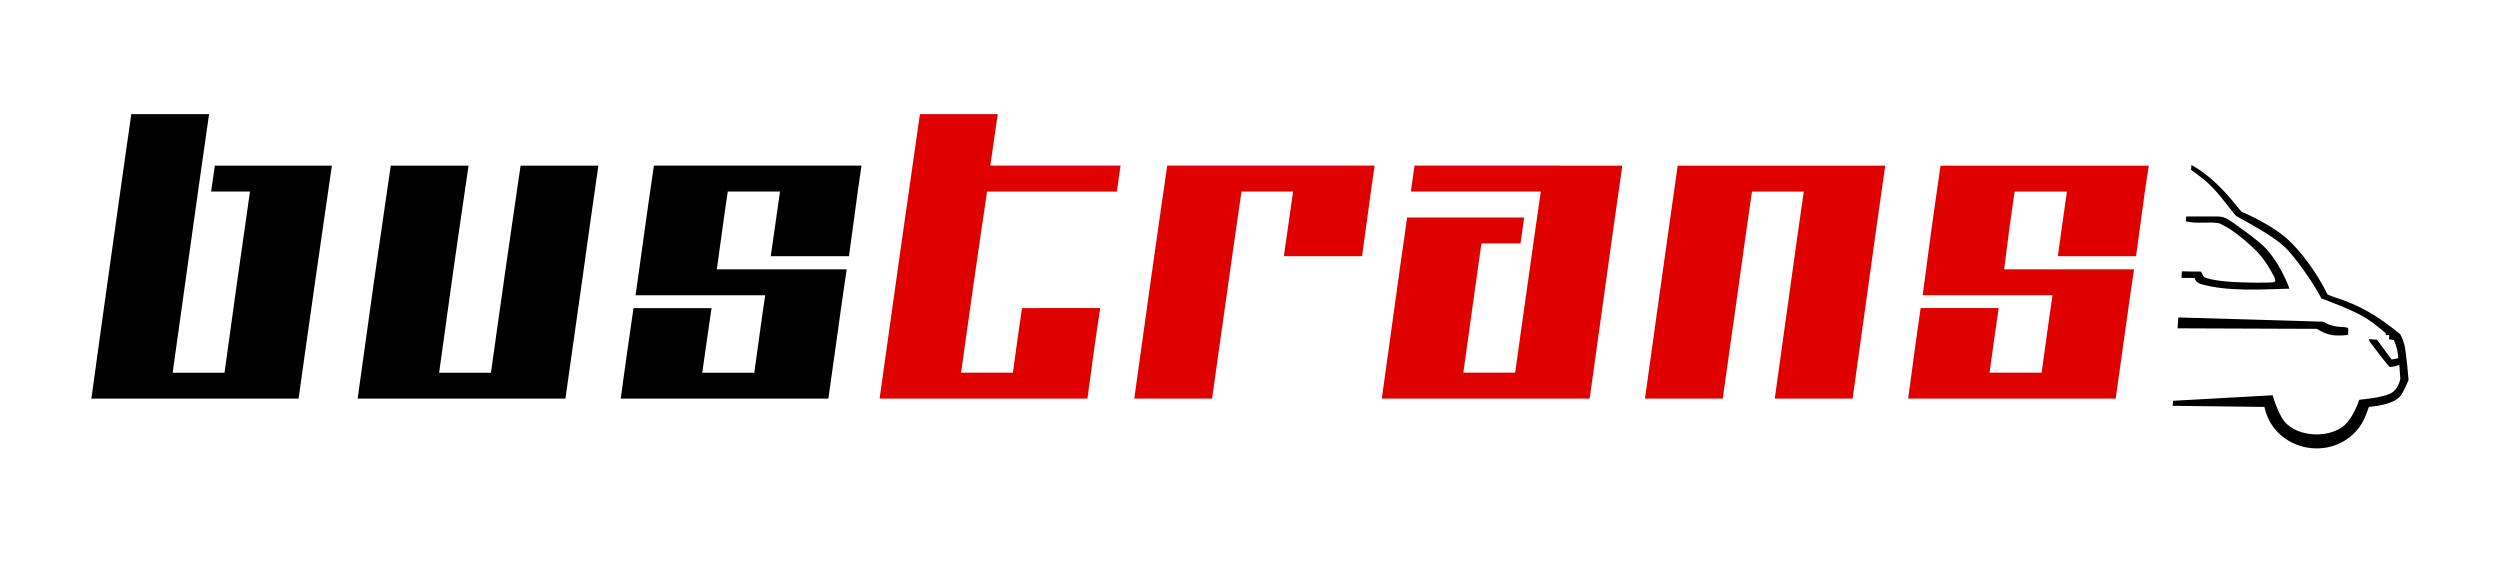 <?xml version="1.0" encoding="utf-8"?>
<!-- Generator: Adobe Illustrator 14.0.0, SVG Export Plug-In . SVG Version: 6.00 Build 43363)  -->
<!DOCTYPE svg PUBLIC "-//W3C//DTD SVG 1.1//EN" "http://www.w3.org/Graphics/SVG/1.1/DTD/svg11.dtd">
<svg version="1.1" id="Warstwa_1" xmlns="http://www.w3.org/2000/svg" xmlns:xlink="http://www.w3.org/1999/xlink" x="0px" y="0px"
	 width="200px" height="45px" viewBox="0 0 200 45" enable-background="new 0 0 200 45" xml:space="preserve">
<g>
	<path d="M23.886,31.889c-5.548,0-11.063,0-16.575,0c0.511-3.788,1.053-7.581,1.581-11.377c0.528-3.793,1.069-7.59,1.612-11.383
		c2.075,0,4.147,0,6.223,0c-0.496,3.446-0.988,6.899-1.467,10.346c-0.478,3.45-0.97,6.901-1.448,10.345c1.386,0,2.767,0,4.148,0
		c0.329-2.416,0.669-4.831,1.005-7.245c0.337-2.416,0.69-4.832,1.034-7.25c-1.034,0-2.072,0-3.11,0
		c0.1-0.691,0.199-1.383,0.298-2.074c3.111,0,6.237,0,9.365,0c-0.442,3.107-0.914,6.217-1.349,9.324
		C24.767,25.68,24.313,28.79,23.886,31.889L23.886,31.889z M45.233,31.889c-5.547,0-11.094,0-16.622,0
		c0.428-3.099,0.864-6.209,1.3-9.314c0.436-3.107,0.906-6.217,1.349-9.323c2.076,0,4.148,0,6.224,0
		c-0.397,2.762-0.818,5.522-1.204,8.286c-0.386,2.761-0.772,5.521-1.151,8.282c1.382,0,2.767,0,4.146,0
		c0.38-2.762,0.784-5.521,1.17-8.282c0.386-2.763,0.808-5.523,1.201-8.286c2.076,0,4.147,0,6.223,0
		c-0.445,3.106-0.89,6.216-1.317,9.323C46.123,25.68,45.663,28.79,45.233,31.889L45.233,31.889z M66.27,31.889
		c-5.547,0-11.076,0-16.608,0c0.165-1.201,0.322-2.413,0.496-3.617c0.173-1.208,0.343-2.416,0.523-3.624c2.058,0,4.148,0,6.241,0
		c-0.248,1.727-0.496,3.446-0.743,5.168c1.385,0,2.766,0,4.165,0c0.131-1.029,0.298-2.063,0.428-3.096
		c0.132-1.03,0.298-2.061,0.443-3.098c-3.472,0-6.929,0-10.368,0c0.23-1.728,0.493-3.454,0.723-5.183
		c0.231-1.728,0.496-3.459,0.744-5.189c5.529,0,11.059,0,16.605,0c-0.181,1.207-0.345,2.419-0.51,3.627
		c-0.163,1.208-0.33,2.416-0.492,3.621c-2.091,0-4.184,0-6.256,0c0.247-1.723,0.492-3.447,0.74-5.173c-1.399,0-2.798,0-4.18,0
		c-0.148,1.039-0.315,2.077-0.446,3.114c-0.132,1.034-0.294,2.072-0.429,3.11c3.457,0,6.914,0,10.389,0
		c-0.247,1.724-0.514,3.452-0.739,5.17C66.766,28.444,66.5,30.171,66.27,31.889L66.27,31.889z"/>
	<path fill="#DF0000" d="M86.994,31.889c-5.55,0-11.094,0-16.626,0c0.527-3.792,1.062-7.583,1.598-11.377
		c0.535-3.793,1.088-7.586,1.629-11.383c2.076,0,4.148,0,6.224,0c-0.198,1.377-0.396,2.752-0.596,4.121c3.476,0,6.946,0,10.421,0
		c-0.099,0.695-0.198,1.386-0.298,2.076c-3.471,0-6.928,0-10.384,0c-0.348,2.417-0.716,4.833-1.056,7.249
		c-0.337,2.41-0.691,4.829-1.021,7.241c1.367,0,2.766,0,4.148,0c0.229-1.721,0.478-3.445,0.726-5.167
		c2.072-0.005,4.164-0.005,6.256-0.005c-0.182,1.209-0.365,2.42-0.528,3.624C87.319,29.476,87.157,30.686,86.994,31.889
		L86.994,31.889z M108.965,20.498c-2.088,0-4.18,0-6.256,0c0.248-1.723,0.496-3.447,0.739-5.173c-1.381,0-2.762,0-4.13,0
		c-0.394,2.76-0.808,5.523-1.183,8.281c-0.379,2.763-0.794,5.521-1.169,8.282c-2.075,0-4.147,0-6.224,0
		c0.43-3.104,0.873-6.213,1.301-9.314c0.429-3.107,0.889-6.217,1.336-9.324c5.528,0,11.044,0,16.589,0
		c-0.18,1.208-0.348,2.419-0.508,3.628C109.295,18.085,109.131,19.293,108.965,20.498L108.965,20.498z M127.172,31.889
		c-5.547,0-11.096,0-16.627,0c0.33-2.413,0.676-4.829,1.006-7.245c0.328-2.416,0.674-4.826,1.02-7.243c3.109,0,6.221,0,9.363,0
		c-0.098,0.69-0.194,1.384-0.295,2.072c-1.035,0-2.09,0-3.127,0c-0.23,1.725-0.493,3.45-0.725,5.174
		c-0.229,1.723-0.492,3.446-0.722,5.168c1.381,0,2.763,0,4.147,0c0.324-2.416,0.689-4.828,1.02-7.243s0.689-4.831,1.033-7.248
		c-3.489,0-6.944,0-10.396,0c0.094-0.69,0.193-1.381,0.293-2.076c5.531,0,11.079,0.004,16.625,0.004
		c-0.447,3.106-0.89,6.212-1.316,9.319C128.043,25.677,127.598,28.785,127.172,31.889L127.172,31.889z M148.209,31.889
		c-2.078,0-4.149,0-6.228,0c0.381-2.76,0.774-5.522,1.153-8.282c0.377-2.758,0.775-5.517,1.168-8.28c-1.383,0-2.766,0-4.146,0
		c-0.395,2.763-0.789,5.522-1.169,8.28c-0.379,2.76-0.79,5.521-1.169,8.282c-2.072,0-4.146,0-6.221,0
		c0.429-3.103,0.871-6.212,1.301-9.314c0.428-3.107,0.891-6.213,1.316-9.319c5.529,0,11.058,0,16.604,0
		c-0.439,3.106-0.895,6.215-1.313,9.319C149.086,25.677,148.629,28.785,148.209,31.889L148.209,31.889z M169.256,31.889
		c-5.545,0-11.076,0-16.606,0c0.165-1.203,0.328-2.417,0.493-3.621c0.162-1.208,0.33-2.415,0.511-3.623c2.073,0,4.147,0,6.239,0
		c-0.247,1.726-0.497,3.447-0.729,5.171c1.387,0,2.766,0,4.166,0c0.131-1.029,0.297-2.063,0.428-3.095
		c0.131-1.031,0.3-2.065,0.445-3.103c-3.474,0-6.93,0-10.388,0c0.229-1.724,0.462-3.45,0.69-5.179
		c0.229-1.725,0.496-3.456,0.74-5.185c5.533,0,11.094,0,16.657,0c-0.198,1.208-0.36,2.42-0.526,3.627
		c-0.16,1.205-0.33,2.412-0.492,3.617c-2.092,0-4.18,0-6.256,0c0.229-1.718,0.479-3.446,0.727-5.171c-1.398,0-2.785,0-4.184,0
		c-0.146,1.038-0.313,2.079-0.442,3.112c-0.13,1.034-0.263,2.073-0.397,3.11c3.459,0,6.914,0,10.391,0
		c-0.25,1.725-0.516,3.448-0.743,5.171C169.75,28.441,169.486,30.168,169.256,31.889L169.256,31.889z"/>
	<g>
		<path d="M175.285,13.583c0.327,0.231,0.691,0.506,1.076,0.822c1.01,0.824,1.821,2.054,2.521,2.874c0,0,0.099,0.052,0.265,0.144
			c0.726,0.398,2.682,1.445,3.619,2.324c0.828,0.78,2.301,2.881,2.952,4.132c0,0,2.553,0.923,3.529,1.553
			c0.975,0.632,1.62,1.244,1.62,1.244l-0.014,0.126l0.287,0.01l-0.019,0.34l0.377,0.037c0,0,0.072,0.119,0.208,0.539
			c0.134,0.42,0.154,0.932,0.154,0.932l-0.527,0.104l-1.187-1.605c0,0-0.089,0.024-0.343-0.007
			c-0.255-0.032-0.405-0.069-0.166,0.263c0.114,0.16,1.454,1.925,1.545,1.938c0.09,0.017,0.407-0.034,0.496-0.08
			c0.088-0.043,0.269-0.073,0.269-0.073l0.08,1.1c0,0-0.142,0.904-0.856,1.211c-0.712,0.308-2.156,0.439-2.255,0.45
			c-0.101,0.013-0.176,0.026-0.176,0.026s-0.459,1.402-1.191,2.04c-1.31,1.142-4.119,0.934-4.998-0.6
			c-0.479-0.836-0.737-1.806-0.737-1.806l-7.965,0.442l-0.031,0.401l7.332,0.089c0.033,0,0.154,1.221,1.275,2.219
			c2.035,1.81,5.335,1.343,6.625-1.088c0.189-0.354,0.315-0.747,0.459-1.121c0.018-0.047,1.288-0.045,2.188-0.588
			c0.468-0.281,0.671-0.894,0.989-1.571c0,0-0.186-2.285-0.345-2.861c-0.162-0.579-0.345-0.824-0.345-0.824
			c-1.712-1.39-3.097-2.264-5.265-2.956c-0.297-0.093-0.527-0.21-0.527-0.21c-0.956-1.909-2.157-3.445-3.151-4.373
			c-0.98-0.911-2.612-1.761-3.72-2.238c-0.052-0.025-0.078-0.084-0.112-0.125c-0.466-0.559-1.029-1.272-1.678-1.908
			c-0.456-0.448-0.836-0.77-1.252-1.082c-0.296-0.22-0.609-0.428-0.979-0.632L175.285,13.583z"/>
		<path d="M174.201,26.266l11.156,0.042c0,0,0.688,0.487,1.452,0.525c0.767,0.04,1.041-0.063,1.041-0.063l0.012-0.486
			c0.003-0.12-0.447-0.114-0.866-0.154c-0.477-0.049-0.941-0.255-1.112-0.393l-11.615-0.342L174.201,26.266z"/>
		<path d="M174.515,22.23l1.072,0.009c0,0,0,0.348,0.53,0.498c2.112,0.603,4.852,0.413,7.043,0.355c0,0-0.87-2.463-2.423-3.711
			c-0.776-0.625-1.483-1.141-1.993-1.5c-0.388-0.273-0.582-0.385-0.755-0.457c-0.177-0.071-0.336-0.109-0.771-0.109
			c-0.794,0-2.024,0.011-2.323,0.005l-0.03,0.384c0.868,0.237,1.975-0.014,2.724,0.172c0.151,0.036-0.298-0.125,0.366,0.197
			c0.663,0.322,1.894,1.325,2.595,2.045c0.7,0.718,1.194,1.665,1.323,1.911c0.134,0.248,0.154,0.417,0.154,0.417
			s0,0.094-0.154,0.132c-0.185,0.046-2.136,0.067-3.665-0.05c-0.982-0.077-1.761-0.253-1.88-0.372
			c-0.157-0.157-0.163-0.442-0.323-0.431c-0.165,0.012-0.881-0.004-1.452-0.02L174.515,22.23z"/>
	</g>
</g>
</svg>

